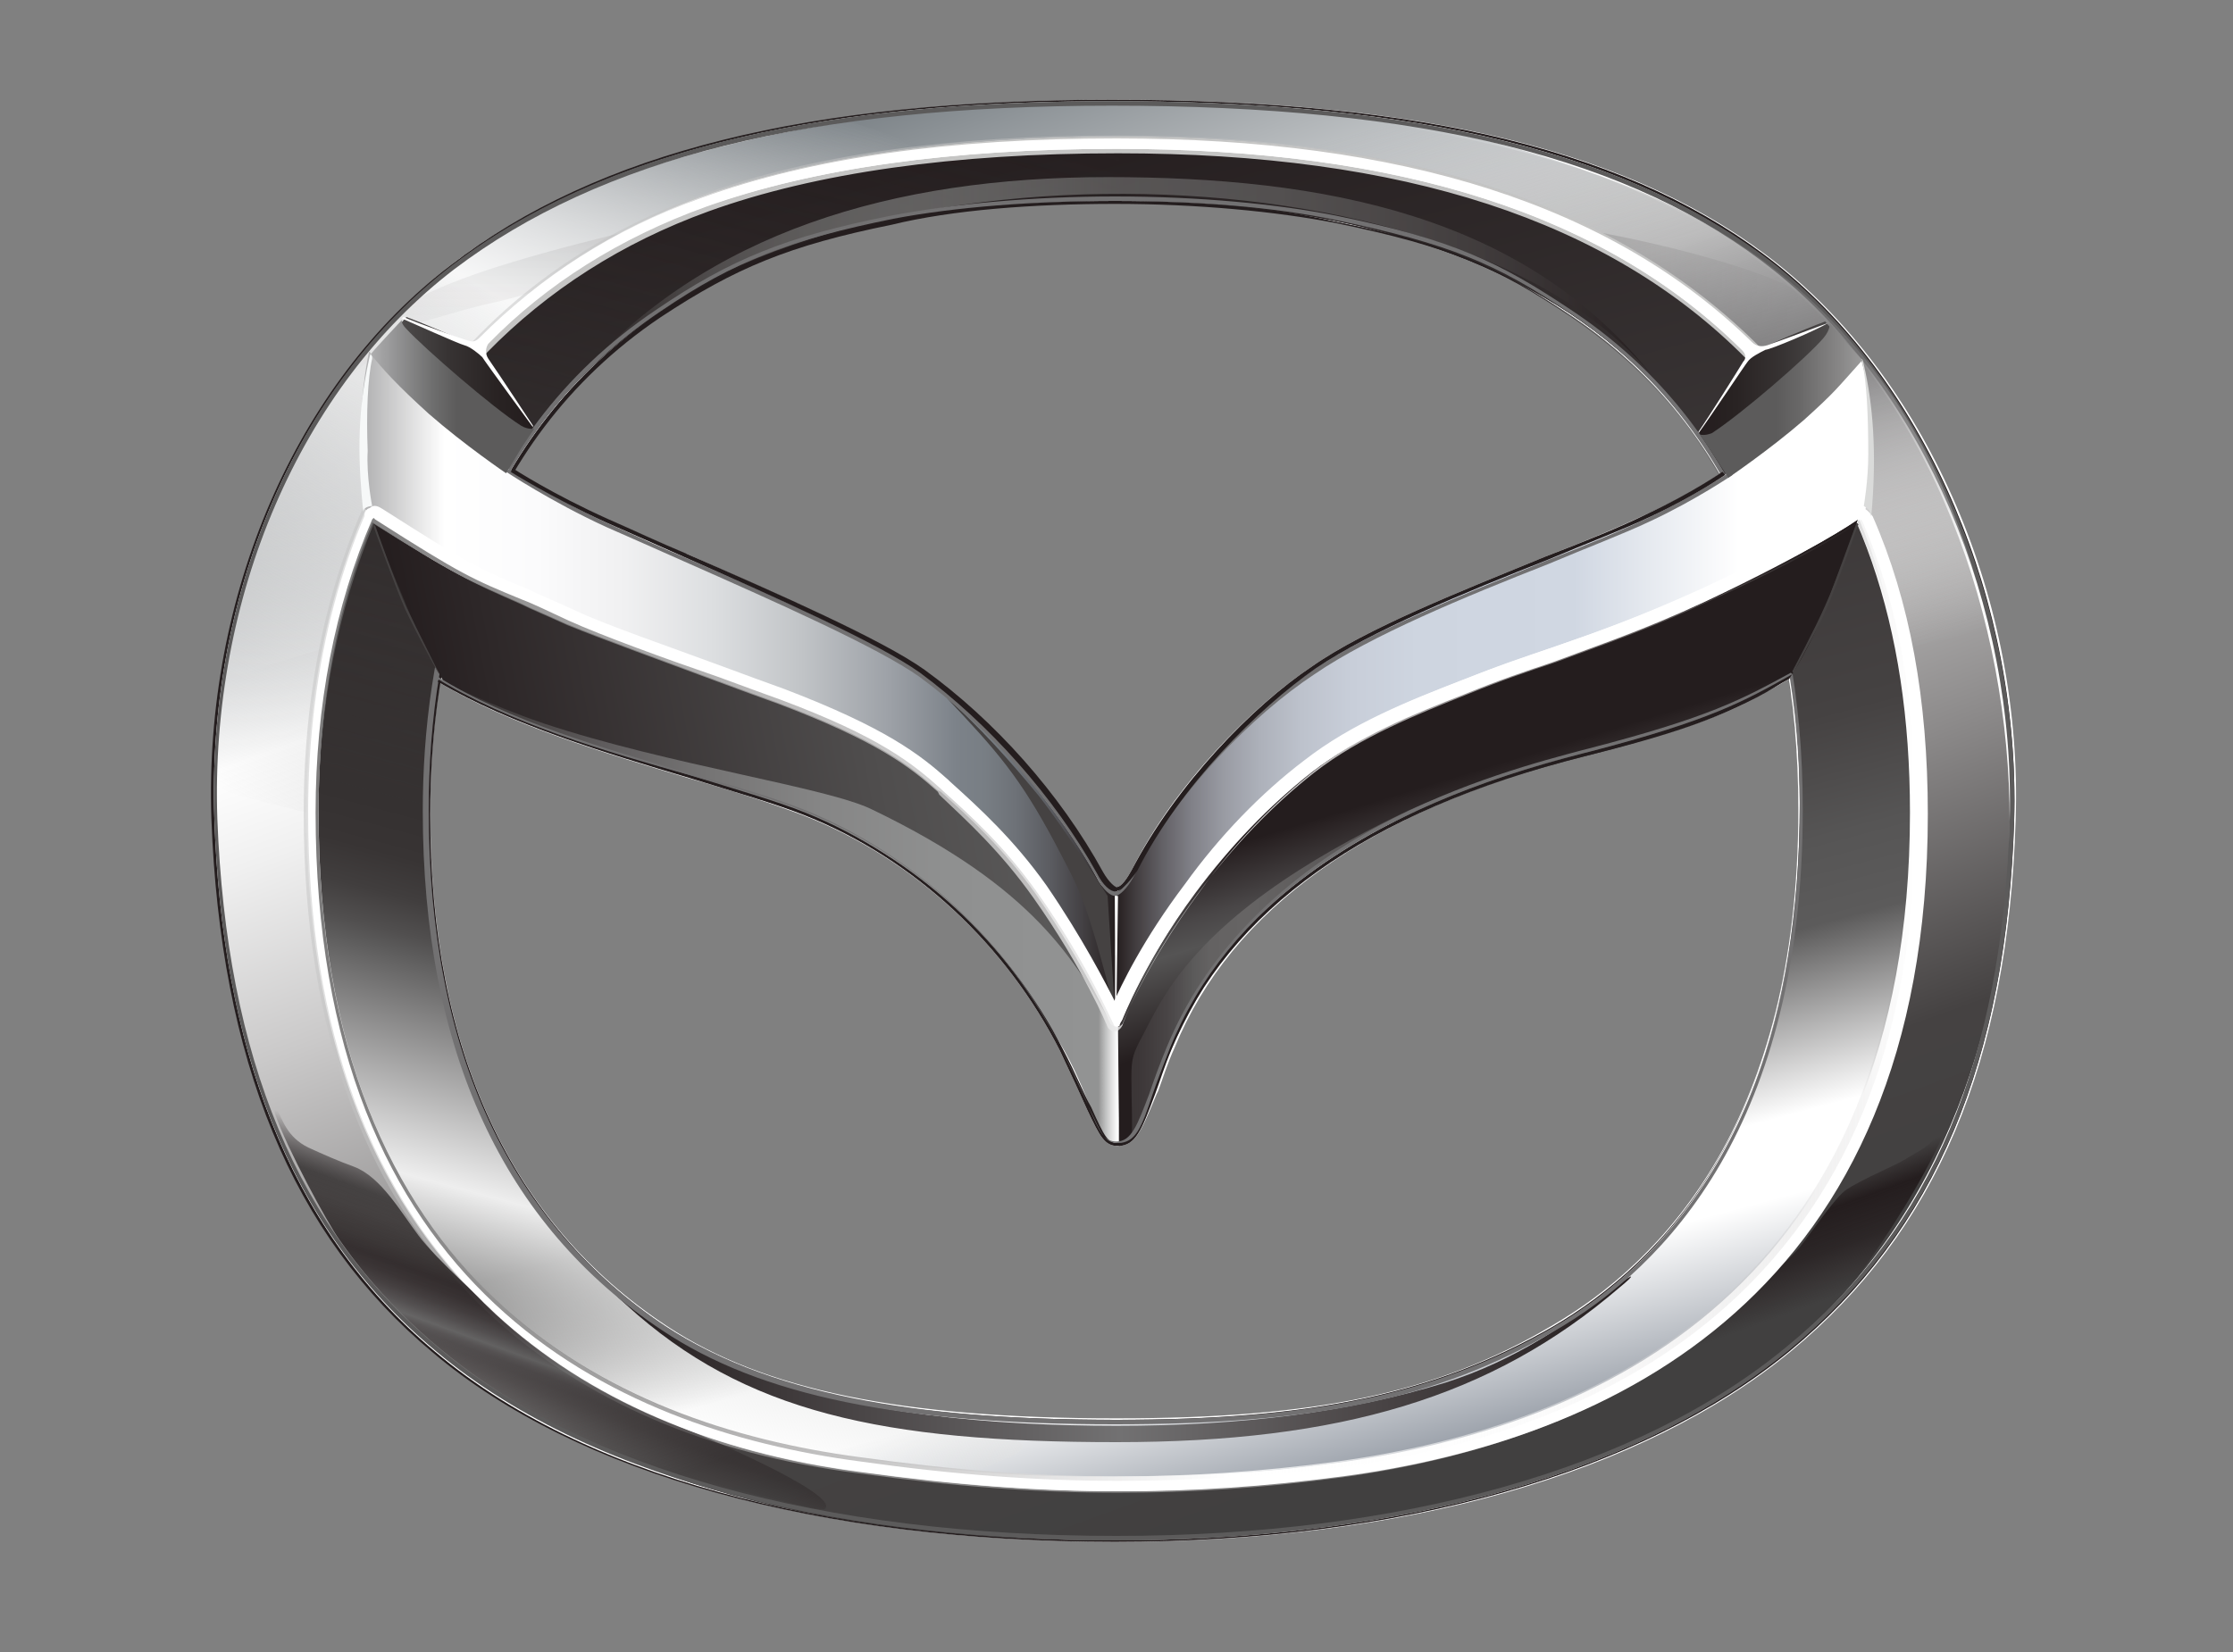 <?xml version="1.0" encoding="utf-8"?>
<!-- Generator: Adobe Illustrator 24.3.0, SVG Export Plug-In . SVG Version: 6.00 Build 0)  -->
<svg version="1.1" id="Слой_1" xmlns="http://www.w3.org/2000/svg" xmlns:xlink="http://www.w3.org/1999/xlink" x="0px" y="0px"
	 viewBox="0 0 150 111" style="enable-background:new 0 0 150 111;" xml:space="preserve">
<rect x="0" y="0" width="150" height="111" fill="#808080" stroke="none"/>
<style type="text/css">
	.st0{fill:#FFFFFF;}
	.st1{fill-rule:evenodd;clip-rule:evenodd;fill:url(#in_sf_base_1_);}
	.st2{fill-rule:evenodd;clip-rule:evenodd;fill:url(#in_sf_base_2_);}
	.st3{fill-rule:evenodd;clip-rule:evenodd;fill:url(#SVGID_1_);}
	.st4{fill-rule:evenodd;clip-rule:evenodd;fill:url(#out_sf_base_1_);}
	.st5{opacity:0.74;fill-rule:evenodd;clip-rule:evenodd;fill:url(#SVGID_2_);}
	.st6{fill-rule:evenodd;clip-rule:evenodd;fill:url(#in_up_right_1_);}
	.st7{fill-rule:evenodd;clip-rule:evenodd;fill:url(#in_up_right_2_);}
	.st8{fill-rule:evenodd;clip-rule:evenodd;fill:url(#SVGID_3_);}
	.st9{opacity:0.9;fill-rule:evenodd;clip-rule:evenodd;fill:url(#SVGID_4_);}
	.st10{fill:#241D1E;}
	.st11{fill:#727172;}
	.st12{fill:#5C5B5B;}
	.st13{opacity:0.2;fill-rule:evenodd;clip-rule:evenodd;fill:url(#SVGID_5_);}
	.st14{opacity:0.2;fill-rule:evenodd;clip-rule:evenodd;fill:url(#SVGID_6_);fill-opacity:0.42;}
	.st15{opacity:0.5;fill:#C5C5C4;}
	.st16{fill:none;}
	.st17{fill-rule:evenodd;clip-rule:evenodd;fill:url(#SVGID_7_);}
	.st18{opacity:0.9;fill-rule:evenodd;clip-rule:evenodd;fill:url(#SVGID_8_);}
	.st19{fill:url(#wing_low_sf_1_);}
	.st20{fill-rule:evenodd;clip-rule:evenodd;fill:url(#SVGID_9_);}
	.st21{fill-rule:evenodd;clip-rule:evenodd;fill:url(#SVGID_10_);}
	.st22{fill-rule:evenodd;clip-rule:evenodd;fill:url(#SVGID_11_);}
	.st23{fill-rule:evenodd;clip-rule:evenodd;fill:url(#SVGID_12_);}
	.st24{fill-rule:evenodd;clip-rule:evenodd;fill:#454242;}
	.st25{fill:#C5C5C4;}
	.st26{fill:url(#SVGID_13_);fill-opacity:0.8;}
	.st27{fill:#454242;}
	.st28{fill-rule:evenodd;clip-rule:evenodd;fill:url(#SVGID_14_);}
	.st29{fill-rule:evenodd;clip-rule:evenodd;fill:#DADBDA;}
	.st30{fill-rule:evenodd;clip-rule:evenodd;fill:url(#SVGID_15_);}
	.st31{fill-rule:evenodd;clip-rule:evenodd;fill:url(#SVGID_16_);}
	.st32{fill-rule:evenodd;clip-rule:evenodd;fill:url(#SVGID_17_);}
	.st33{fill-rule:evenodd;clip-rule:evenodd;fill:url(#SVGID_18_);}
</style>
<g>
	<g>
		<path class="st0" d="M75,103.6c-19.8,0-36.1-4.5-45.8-12.7C19.7,83,14.8,71.2,14.3,55c-0.5-15,5.6-29.3,16.1-37.2
			c9.9-7.5,24-11.1,44.4-11.1c21,0,35.2,3.5,44.7,11.1c10.1,8.1,16.4,22.7,15.9,37.3c-0.5,16.2-5.3,27.6-15.1,35.7
			C110.2,99.1,94.2,103.6,75,103.6z M74.9,13.6c-5.6,0-10.9,0.5-15,1.3c-6.9,1.4-10.6,2.9-15.5,6.2c-12.8,8.6-15.5,22.9-15.5,33.4
			c0,16,5.3,27.6,15.9,34.6c6.5,4.3,15.8,6.2,30.2,6.2c13.4,0,21.6-1.7,29.2-6.2c7.6-4.4,16.6-13.9,16.6-34.7
			c0-15.3-5.2-26.5-15.4-33.3c-4.8-3.2-7.9-4.6-15.6-6.2C85.7,14.1,80.5,13.6,74.9,13.6L74.9,13.6z"/>
		<path class="st0" d="M75.1,77c-0.9,0-1.2-0.6-2.1-2.5c-0.4-0.9-1-2.2-1.8-3.9c-3.6-7.1-9.8-12.9-17.2-15.8
			c-2.1-0.8-4.9-1.7-7.7-2.5l0,0c-5.7-1.7-12.1-3.6-16.9-6.5l-0.2-3V35l5.2-3.5c0.3,0.2,2.8,1.8,6.4,3.4c1.6,0.7,3.4,1.5,5.2,2.3
			l0.1,0c6.1,2.7,13.1,5.8,15.9,7.8c4.7,3.4,9.1,8.3,12,13.6c0.4,0.8,0.8,1,1,1c0.2,0,0.5-0.2,1-1.1c2.9-5.8,8.2-11.1,12.1-13.7
			c3.7-2.6,10.1-5.1,15.7-7.4l0,0c2.6-1,5-2,6.9-2.9c2.9-1.3,4.8-2.6,5-2.8l4.9,3v7.9l-0.2,2.9c-3.3,1.9-5.3,3.1-13.3,5.1l-0.4,0.1
			c-14.7,3.7-24,10.4-27.8,19.7c-0.5,1.1-0.8,2.1-1.1,2.9l-0.1,0.2C76.7,75.9,76.3,77,75.1,77z"/>
	</g>
	<g>
		<linearGradient id="in_sf_base_1_" gradientUnits="userSpaceOnUse" x1="63.029" y1="9.156" x2="87.278" y2="99.652">
			<stop  offset="0.212" style="stop-color:#241D1E"/>
			<stop  offset="0.313" style="stop-color:#2E2829"/>
			<stop  offset="0.493" style="stop-color:#4A4747"/>
			<stop  offset="0.594" style="stop-color:#5C5B5B"/>
			<stop  offset="0.804" style="stop-color:#B2B2B2"/>
			<stop  offset="1" style="stop-color:#FFFFFF"/>
		</linearGradient>
		<path id="in_sf_base_8_" class="st1" d="M61.1,94.7C48.4,92.9,28.8,86.2,28.8,54c0-18.4,8.2-40.5,46.2-40.5
			c34.2,0,45.9,18.4,45.9,40.4c0,30.3-17.6,38.3-32.1,40.6C81.8,95.7,69.4,95.8,61.1,94.7z M129.2,54.2c0-24.6-11.6-44.9-54.1-44.9
			C30.4,9.3,21,33.9,21,54.3c0,34,22.8,42.3,39.4,44.2c8.4,1,20.6,0.9,28.4,0C105.2,96.6,129.2,88.4,129.2,54.2z"/>
		<linearGradient id="in_sf_base_2_" gradientUnits="userSpaceOnUse" x1="63.029" y1="9.156" x2="87.278" y2="99.652">
			<stop  offset="0" style="stop-color:#241D1E"/>
			<stop  offset="0.564" style="stop-color:#454242"/>
			<stop  offset="0.569" style="stop-color:#464343"/>
			<stop  offset="0.65" style="stop-color:#565555"/>
			<stop  offset="0.709" style="stop-color:#5C5B5B"/>
			<stop  offset="0.836" style="stop-color:#FFFFFF"/>
			<stop  offset="0.891" style="stop-color:#FFFFFF"/>
			<stop  offset="1" style="stop-color:#9CA2AB"/>
		</linearGradient>
		<path id="in_sf_base_7_" class="st2" d="M61.1,94.7C48.4,92.9,28.8,86.2,28.8,54c0-18.4,8.2-40.5,46.2-40.5
			c34.2,0,45.9,18.4,45.9,40.4c0,30.3-17.6,38.3-32.1,40.6C81.8,95.7,69.4,95.8,61.1,94.7z M129.2,54.2c0-24.6-11.6-44.9-54.1-44.9
			C30.4,9.3,21,33.9,21,54.3c0,34,22.8,42.3,39.4,44.2c8.4,1,20.6,0.9,28.4,0C105.2,96.6,129.2,88.4,129.2,54.2z"/>
		
			<linearGradient id="SVGID_1_" gradientUnits="userSpaceOnUse" x1="291.937" y1="6.605" x2="315.496" y2="94.531" gradientTransform="matrix(-1 0 0 1 354.334 0)">
			<stop  offset="0" style="stop-color:#353131;stop-opacity:0"/>
			<stop  offset="0.606" style="stop-color:#353131"/>
			<stop  offset="0.641" style="stop-color:#383434"/>
			<stop  offset="0.67" style="stop-color:#413E3E"/>
			<stop  offset="0.696" style="stop-color:#514F4F"/>
			<stop  offset="0.709" style="stop-color:#5C5B5B"/>
			<stop  offset="0.867" style="stop-color:#EEEEEE"/>
			<stop  offset="1" style="stop-color:#DADBDA;stop-opacity:0"/>
		</linearGradient>
		<path class="st3" d="M75.2,10v3.1c-34.6,0.1-46.4,18.4-46.4,41.5c0,21.1,9.1,31.9,19.5,36.7c11.6,5.4,25.1,4.5,18.8,6.9
			c-1.5,0.6-2.8,1.6-8.4,0.9c-16.4-1.9-37.5-10-37.5-44.2C21.1,30.4,32.7,10.1,75.2,10z"/>
		<linearGradient id="out_sf_base_1_" gradientUnits="userSpaceOnUse" x1="92.328" y1="103.428" x2="57.004" y2="6.376">
			<stop  offset="3.636360e-02" style="stop-color:#414040"/>
			<stop  offset="0.194" style="stop-color:#454242"/>
			<stop  offset="0.37" style="stop-color:#8C8A8A"/>
			<stop  offset="0.54" style="stop-color:#CAC9C9"/>
			<stop  offset="0.663" style="stop-color:#F0F0F0"/>
			<stop  offset="0.727" style="stop-color:#FFFFFF"/>
			<stop  offset="1" style="stop-color:#767D82"/>
		</linearGradient>
		<path id="out_sf_base_4_" class="st4" d="M135,55.2c0,13.1-4.4,26.6-14.9,35.3c-11,9.1-28.2,13-45.3,13
			c-18.4,0-34.2-3.5-46.2-13.5C19,82,14.4,67.7,14.4,55c0-13.8,4.4-28.4,16-37.2c10.6-8.1,29.5-11,44.3-11c17,0,33.5,2.8,44.5,11.6
			C129.9,26.9,135,41.7,135,55.2z M128.9,54.7c0-22.8-13.3-44.9-54.1-44.9c-44.7,0-54.1,24.6-54.1,45c0,34.7,23.7,42.6,40.4,44.3
			c9,1,18,1.1,27.8,0C98.8,98,128.9,91.4,128.9,54.7z"/>
		<linearGradient id="SVGID_2_" gradientUnits="userSpaceOnUse" x1="32.081" y1="50.538" x2="45.239" y2="4.652">
			<stop  offset="0" style="stop-color:#FFFFFF;stop-opacity:0"/>
			<stop  offset="0.461" style="stop-color:#FFFFFF"/>
			<stop  offset="0.539" style="stop-color:#F0F0F0;stop-opacity:0.855"/>
			<stop  offset="1" style="stop-color:#9A9A9A;stop-opacity:0"/>
		</linearGradient>
		<path class="st5" d="M22,43.5c2.1-5.9,4.7-15.7,12.3-22.5c8.6-7.6,23.7-10.3,28.1-10.8c-1.7-1-2.6-1.2-5.2-2
			c-12.4,1.8-22.9,5.3-30.5,13.2c-7.5,7.9-10.7,17.8-11.7,24.4C17.7,44.7,18.7,44.5,22,43.5z"/>
		<linearGradient id="in_up_right_1_" gradientUnits="userSpaceOnUse" x1="38.764" y1="18.639" x2="111.168" y2="18.639">
			<stop  offset="0" style="stop-color:#241D1E"/>
			<stop  offset="4.560214e-02" style="stop-color:#383333;stop-opacity:0.954"/>
			<stop  offset="0.123" style="stop-color:#545151;stop-opacity:0.877"/>
			<stop  offset="0.205" style="stop-color:#6A6968;stop-opacity:0.795"/>
			<stop  offset="0.291" style="stop-color:#7A7A79;stop-opacity:0.709"/>
			<stop  offset="0.386" style="stop-color:#838483;stop-opacity:0.615"/>
			<stop  offset="0.503" style="stop-color:#868786;stop-opacity:0.497"/>
			<stop  offset="1" style="stop-color:#241D1E"/>
		</linearGradient>
		<path id="in_up_right_8_" class="st6" d="M74.4,11.9c14.4,0,28.1,2.5,36.7,13.5C98,9.1,53.4,8.7,38.8,25.4
			C47.4,15.6,60,11.9,74.4,11.9z"/>
		
			<linearGradient id="in_up_right_2_" gradientUnits="userSpaceOnUse" x1="11.475" y1="-55.312" x2="79.639" y2="-55.312" gradientTransform="matrix(-1 0 0 -1 121 36)">
			<stop  offset="0" style="stop-color:#241D1E"/>
			<stop  offset="0.242" style="stop-color:#484344"/>
			<stop  offset="0.503" style="stop-color:#727172"/>
			<stop  offset="1" style="stop-color:#241D1E"/>
		</linearGradient>
		<path id="in_up_right_7_" class="st7" d="M75,96.9c-15.7,0-25-2-32.9-9.2c-1-0.9-0.9-0.8,0.2,0c2.3,1.6,5,3.4,8.1,4.6
			c7.2,2.7,16.3,3.5,24.6,3.5c8.4,0,15.6-0.9,22.1-2.9c4.7-1.5,8.3-4,11.5-6.5c1.2-0.9,1.3-0.8,0.2,0.1C100.2,93.9,90,96.9,75,96.9z
			"/>
		
			<linearGradient id="SVGID_3_" gradientUnits="userSpaceOnUse" x1="195.871" y1="77.144" x2="192.416" y2="86.638" gradientTransform="matrix(-1 0 0 1 317 0)">
			<stop  offset="0.236" style="stop-color:#241D1E;stop-opacity:0"/>
			<stop  offset="0.442" style="stop-color:#241D1E"/>
			<stop  offset="0.691" style="stop-color:#241D1E;stop-opacity:0.739"/>
			<stop  offset="1" style="stop-color:#241D1E;stop-opacity:0"/>
		</linearGradient>
		<path class="st8" d="M130.6,76.1c0.8-1.7,0.7-1.6,1-2.6c0.1-0.5-0.1,0.3-0.4,0.9c-0.4,0.8-0.3,0.7-0.9,1.6c-0.6,0.9-0.8,1-2,1.7
			c-0.9,0.6-2.1,1-3.9,2c-0.5,0.3-0.7,0.4-1.7,1.7c-0.7,0.9-1.4,1.9-1.8,2.4c-1.2,1.4-4.4,3.9-6.1,5.5c-1.5,1.3-1,1.4,1.1,0.7
			c1.9-0.7,4.8-1.9,6.5-2.5c1.1-0.4,1.9-1.2,2.3-1.6C126.7,83.2,129.2,79.3,130.6,76.1z"/>
		
			<linearGradient id="SVGID_4_" gradientUnits="userSpaceOnUse" x1="61.415" y1="3.587" x2="32.046" y2="56.571" gradientTransform="matrix(1 0 0 1 -11.166 0)">
			<stop  offset="0" style="stop-color:#FFFFFF;stop-opacity:0"/>
			<stop  offset="0.37" style="stop-color:#FFFFFF"/>
			<stop  offset="1" style="stop-color:#9A9A9A;stop-opacity:0"/>
		</linearGradient>
		<path class="st9" d="M21,54.7c0-11,3.9-25.3,13.3-33.6c8.6-7.6,23.3-10.5,27.7-11c-1.7-1-2.6-1.2-5.2-2
			c-12.4,1.8-23,5.4-30.5,13.3c-8,8.4-11.8,22.3-12,31.5C16.5,53.6,18.1,54,21,54.7z"/>
		<path id="in_line_8_" class="st10" d="M74.9,13.7L74.9,13.7c5.5,0,10.8,0.5,14.9,1.3c7.7,1.6,10.8,3,15.6,6.2
			c10.2,6.8,15.4,18,15.4,33.3c0,20.8-9,30.3-16.6,34.7c-7.7,4.4-15.9,6.2-29.2,6.2c-14.4,0-23.7-1.9-30.2-6.2
			c-10.5-7-15.9-18.6-15.9-34.5c0-10.5,2.7-24.8,15.5-33.4c5-3.3,8.6-4.8,15.5-6.2C64,14.1,69.4,13.7,74.9,13.7z M74.9,13.5
			c-5.4,0-10.7,0.4-15,1.3c-6.9,1.4-10.6,2.9-15.6,6.2c-12.1,8.2-15.6,21.6-15.6,33.5c0,16.4,5.5,27.8,15.9,34.7
			c7.6,5,18.4,6.3,30.3,6.3c12.3,0,21-1.4,29.3-6.2c9.5-5.5,16.6-16.4,16.6-34.8c0-14.1-4.5-26.1-15.5-33.4c-4.9-3.3-8-4.7-15.6-6.2
			C85.6,13.9,80.3,13.5,74.9,13.5L74.9,13.5z"/>
		<path id="in_line_7_" class="st11" d="M74.9,13.5c5.4,0,10.7,0.4,14.9,1.3c7.6,1.6,10.7,2.9,15.6,6.2
			c10.9,7.3,15.5,19.3,15.5,33.4c0,18.5-7.1,29.3-16.6,34.8C96,94,87.3,95.4,75,95.4c-11.9,0-22.7-1.3-30.3-6.3
			c-10.4-6.9-15.9-18.3-15.9-34.7c0-11.9,3.4-25.3,15.6-33.5c5-3.4,8.7-4.8,15.6-6.2C64.2,13.9,69.5,13.5,74.9,13.5z M74.9,13.2
			L74.9,13.2c-5.6,0-10.9,0.5-15.1,1.3c-7,1.4-10.7,2.9-15.7,6.3c-13,8.7-15.7,23.2-15.7,33.7c0,16.1,5.4,27.8,16.1,34.9
			c6.6,4.4,16,6.3,30.4,6.3c13.4,0,21.7-1.7,29.4-6.2c7.7-4.4,16.8-14.1,16.8-35.1c0-15.4-5.2-26.7-15.6-33.6
			c-4.8-3.2-7.9-4.7-15.7-6.3C85.8,13.7,80.5,13.2,74.9,13.2L74.9,13.2z"/>
		<path id="outline_8_" class="st10" d="M74.7,6.8c17.7,0,33.8,2.5,44.6,11.1c10.8,8.6,16.3,23.8,15.9,37.2
			c-0.5,15.1-4.5,26.9-15.1,35.6c-11,9.1-28,12.8-45.2,12.8c-17.2,0-34.7-3.4-45.7-12.7C19.2,82.4,14.9,70,14.4,55
			c-0.5-14.7,5.3-29,16-37.1C42.2,8.8,59,6.8,74.7,6.8z M74.7,6.7c-20.4,0-34.5,3.5-44.4,11.1C19.9,25.7,13.7,40,14.2,55
			c0.6,16.2,5.4,28,14.9,35.9c9.7,8.2,26,12.7,45.8,12.7c19.2,0,35.3-4.6,45.3-12.8c9.8-8.1,14.6-19.5,15.1-35.7
			c0.4-14.6-5.8-29.2-15.9-37.3C109.9,10.2,95.7,6.7,74.7,6.7L74.7,6.7z"/>
		<path id="outline_7_" class="st12" d="M74.7,7.1c20.9,0,35,3.5,44.5,11.1c10,8,16.2,22.5,15.8,36.9c-0.5,16.1-5.2,27.4-15,35.4
			c-9.9,8.2-25.9,12.7-45,12.7c-19.7,0-35.9-4.5-45.5-12.6C20,82.7,15.2,71.1,14.6,55c-0.5-14.9,5.6-29,15.9-36.9
			C40.4,10.6,54.4,7.1,74.7,7.1z M74.7,6.8c-15.7,0-32.5,2-44.3,11C19.7,26,13.9,40.3,14.4,55c0.5,15,4.8,27.4,14.9,35.8
			c11,9.2,28.5,12.7,45.7,12.7c17.1,0,34.1-3.7,45.2-12.8c10.5-8.7,14.6-20.5,15.1-35.6c0.4-13.3-5.1-28.5-15.9-37.2
			C108.5,9.3,92.3,6.8,74.7,6.8L74.7,6.8z"/>
		<linearGradient id="SVGID_5_" gradientUnits="userSpaceOnUse" x1="105.977" y1="19.526" x2="123.314" y2="19.526">
			<stop  offset="0" style="stop-color:#241D1E"/>
			<stop  offset="8.962709e-02" style="stop-color:#241D1E;stop-opacity:0.91"/>
			<stop  offset="1" style="stop-color:#241D1E;stop-opacity:0"/>
		</linearGradient>
		<path class="st13" d="M106,15.4c2.6,0.3,11.7,2.3,14.8,4.2c3,1.8,2.5,1.9,2.5,1.9l-5.5,2.1C117.8,23.6,113.9,19.3,106,15.4z"/>
		
			<linearGradient id="SVGID_6_" gradientUnits="userSpaceOnUse" x1="168.273" y1="14.927" x2="168.273" y2="26.151" gradientTransform="matrix(-1 0 0 1 202 0)">
			<stop  offset="0" style="stop-color:#241D1E"/>
			<stop  offset="1" style="stop-color:#241D1E;stop-opacity:0"/>
		</linearGradient>
		<path class="st14" d="M43.2,15.3c-5.5,1.3-12.8,3.2-15.7,5.1c-1.4,0.9-5.1,5.8-5.1,5.8l5.3-4.4c2.6-0.7,2.7-0.8,4.7-1.3
			c2.2-0.5,3.5-0.7,5.9-2.3C40.7,16.5,48.7,14,43.2,15.3z"/>
		<path class="st0" d="M75.1,100.2c-5.4,0-10.9-0.4-17.4-1.3c-13.9-1.8-37.1-10-37.1-44.3c0-20.2,9.7-35.3,26.6-41.4
			c7.3-2.6,16.7-4,27.9-4c20,0,34.4,4.9,43.7,15c7.1,7.6,10.5,17.5,10.5,30.4c0,32.4-21.3,42.1-39.2,44.5
			C84.7,99.8,80,100.2,75.1,100.2z M75,10.1c-11.1,0-20.3,1.3-27.6,3.9c-16.6,6-26.1,20.8-26.1,40.6c0,31.9,19.8,41.3,36.4,43.5
			c12.3,1.6,21.1,1.7,32.1,0.2c17.6-2.4,38.5-11.9,38.5-43.7c0-12.6-3.4-22.4-10.3-29.8C109,14.9,94.8,10.1,75,10.1z"/>
		<path class="st15" d="M75.1,100.3L75.1,100.3c-5.4,0-10.9-0.4-17.4-1.3C47.5,97.7,39.2,94.1,33,88.4c-8.4-7.7-12.6-19-12.6-33.8
			c0-20.3,9.7-35.4,26.7-41.5c7.4-2.7,16.7-4,27.9-4c20.1,0,34.4,4.9,43.8,15c7.1,7.6,10.5,17.6,10.5,30.5
			c0,32.5-21.4,42.3-39.4,44.7C84.7,100,80,100.3,75.1,100.3z M75,9.4c-11.1,0-20.5,1.3-27.8,4c-16.9,6.1-26.5,21.1-26.5,41.2
			c0,14.6,4.2,25.9,12.5,33.6c6.2,5.7,14.4,9.2,24.5,10.6c6.5,0.9,12,1.3,17.4,1.3l0,0c4.9,0,9.6-0.3,14.9-1
			c17.9-2.4,39.1-12.1,39.1-44.4c0-12.8-3.4-22.7-10.5-30.3C109.3,14.3,95,9.4,75,9.4z"/>
		<path class="st16" d="M75,10.1c-11.1,0-20.3,1.3-27.6,3.9c-16.6,6-26.1,20.8-26.1,40.6c0,31.9,19.8,41.3,36.4,43.5
			c6.5,0.9,12,1.3,17.3,1.3l0,0c4.9,0,9.6-0.3,14.8-1c17.6-2.4,38.5-11.9,38.5-43.7c0-12.6-3.4-22.4-10.3-29.8
			C109,14.9,94.8,10.1,75,10.1z"/>
		
			<linearGradient id="SVGID_7_" gradientUnits="userSpaceOnUse" x1="338.118" y1="81.326" x2="333.224" y2="94.774" gradientTransform="matrix(1 0 0 1 -299.025 0)">
			<stop  offset="4.848480e-02" style="stop-color:#241D1E;stop-opacity:0"/>
			<stop  offset="0.158" style="stop-color:#373233;stop-opacity:0.516"/>
			<stop  offset="0.261" style="stop-color:#454242"/>
			<stop  offset="0.347" style="stop-color:#403C3C;stop-opacity:0.953"/>
			<stop  offset="0.46" style="stop-color:#312C2C;stop-opacity:0.892"/>
			<stop  offset="0.533" style="stop-color:#241D1E;stop-opacity:0.852"/>
			<stop  offset="0.586" style="stop-color:#282122;stop-opacity:0.823"/>
			<stop  offset="0.638" style="stop-color:#332D2E;stop-opacity:0.795"/>
			<stop  offset="0.691" style="stop-color:#454142;stop-opacity:0.766"/>
			<stop  offset="0.739" style="stop-color:#5C5B5B;stop-opacity:0.739"/>
			<stop  offset="0.742" style="stop-color:#595858;stop-opacity:0.732"/>
			<stop  offset="0.765" style="stop-color:#464243;stop-opacity:0.667"/>
			<stop  offset="0.791" style="stop-color:#363132;stop-opacity:0.592"/>
			<stop  offset="0.825" style="stop-color:#2C2627;stop-opacity:0.498"/>
			<stop  offset="0.871" style="stop-color:#261F20;stop-opacity:0.366"/>
			<stop  offset="1" style="stop-color:#241D1E;stop-opacity:0"/>
		</linearGradient>
		<path class="st17" d="M18.6,74.5c0.4,0.8,0.7,1.9,2.1,2.6c1.1,0.5,2,0.9,3.1,1.3c1.8,0.7,3.1,3,4.3,4.6c1.1,1.5,4.7,4.8,6.5,6.3
			c2.7,2.2,7.6,5.1,11.4,6.7c0.3,0.1,10.6,4.4,9.4,5.4c-0.3,0.3-9.8-2.4-10.2-2.5c-8.1-2.5-16.7-7.4-22.4-15.6
			c-0.8-1.1-3.6-6.3-4.3-8.4C18.1,73.4,18.2,73.5,18.6,74.5z"/>
		
			<linearGradient id="SVGID_8_" gradientUnits="userSpaceOnUse" x1="53.493" y1="47.189" x2="65.635" y2="4.845" gradientTransform="matrix(-1 0 0 1 170 0)">
			<stop  offset="0" style="stop-color:#FFFFFF;stop-opacity:0"/>
			<stop  offset="0.105" style="stop-color:#E3E3E3;stop-opacity:0.229"/>
			<stop  offset="0.332" style="stop-color:#9D9C9D;stop-opacity:0.72"/>
			<stop  offset="0.461" style="stop-color:#727172"/>
			<stop  offset="0.473" style="stop-color:#727172"/>
			<stop  offset="0.635" style="stop-color:#767576;stop-opacity:0.692"/>
			<stop  offset="0.804" style="stop-color:#828282;stop-opacity:0.371"/>
			<stop  offset="0.976" style="stop-color:#979697;stop-opacity:4.554760e-02"/>
			<stop  offset="1" style="stop-color:#9A9A9A;stop-opacity:0"/>
		</linearGradient>
		<path class="st18" d="M127.8,43.6c-2.1-5.9-4.7-15.7-12.3-22.5c-8.6-7.6-23.7-10.3-28.1-10.8c1.7-1,2.6-1.2,5.2-2
			c12.4,1.8,23,5.4,30.5,13.3c6.3,6.6,9.1,14.4,10.5,20.7C131.4,42.9,130.7,42.9,127.8,43.6z"/>
		<linearGradient id="wing_low_sf_1_" gradientUnits="userSpaceOnUse" x1="28.04" y1="58.108" x2="122.758" y2="58.108">
			<stop  offset="0" style="stop-color:#241D1E"/>
			<stop  offset="6.287608e-02" style="stop-color:#433F3F"/>
			<stop  offset="0.134" style="stop-color:#605D5E"/>
			<stop  offset="0.209" style="stop-color:#767575"/>
			<stop  offset="0.288" style="stop-color:#868686"/>
			<stop  offset="0.375" style="stop-color:#8F9090"/>
			<stop  offset="0.483" style="stop-color:#929393"/>
			<stop  offset="0.497" style="stop-color:#FFFFFF;stop-opacity:0.768"/>
			<stop  offset="0.498" style="stop-color:#241D1E;stop-opacity:0.9"/>
			<stop  offset="0.511" style="stop-color:#2C2627;stop-opacity:0.924"/>
			<stop  offset="0.532" style="stop-color:#423E3F;stop-opacity:0.963"/>
			<stop  offset="0.551" style="stop-color:#5C5B5B"/>
			<stop  offset="0.553" style="stop-color:#5D5C5C"/>
			<stop  offset="0.562" style="stop-color:#646262"/>
			<stop  offset="0.588" style="stop-color:#666464"/>
			<stop  offset="1" style="stop-color:#241D1E"/>
		</linearGradient>
		<path id="wing_low_sf_4_" class="st19" d="M92.1,47.2c-0.1,0-0.1,0-0.1,0.1c-2.9,1.4-16.7,16.6-17,16.9
			c-0.3,0.3-15.1-11.6-15.4-12.1c-0.3-0.5-25.4-9.5-25.4-9.5L28,42.1c0,0,0.4,1.6,2,3.8c6.3,4,18.8,6.7,25.3,9.3
			c7.8,3.2,13.3,10.3,16.2,15.4c1.9,3.4,2.3,6.4,3.6,6.4c1.3,0,2.1-3.2,3-5.2c4.4-10.2,9.8-16.3,28.8-21.1c11.7-3,13.4-5.4,13.4-5.4
			l2.5-5.9C122.8,39.3,95.7,45.7,92.1,47.2z"/>
		
			<linearGradient id="SVGID_9_" gradientUnits="userSpaceOnUse" x1="-134.362" y1="55.942" x2="-175.886" y2="47.871" gradientTransform="matrix(-1 0 0 1 -105.285 0)">
			<stop  offset="0" style="stop-color:#241D1E"/>
			<stop  offset="0.136" style="stop-color:#2D2728"/>
			<stop  offset="0.702" style="stop-color:#4F4D4D"/>
			<stop  offset="1" style="stop-color:#5C5B5B"/>
		</linearGradient>
		<path class="st20" d="M27.1,40.2c1,2.6,2.7,5.6,2.7,5.6s2.9,1.5,6.7,2.8c8.4,2.8,19.1,4.3,22.1,5.8c11,5.3,13.6,10.2,16.2,14.6
			c-1.1-2.9-2.1-5.5-6.1-10.5c-5.7-7.1-9.4-8.8-17.6-11.8c-2.8-1-6.8-2.6-11.5-4.4c-4.8-1.8-10.8-4.9-14.5-7.4
			C24.9,34.8,26.2,38.1,27.1,40.2z"/>
		<linearGradient id="SVGID_10_" gradientUnits="userSpaceOnUse" x1="74.947" y1="46.517" x2="125.737" y2="46.517">
			<stop  offset="0" style="stop-color:#241D1E"/>
			<stop  offset="2.548992e-02" style="stop-color:#413C3E"/>
			<stop  offset="6.100763e-02" style="stop-color:#626065"/>
			<stop  offset="0.1" style="stop-color:#808087"/>
			<stop  offset="0.143" style="stop-color:#999BA3"/>
			<stop  offset="0.191" style="stop-color:#ADB1BA"/>
			<stop  offset="0.246" style="stop-color:#BDC2CC"/>
			<stop  offset="0.312" style="stop-color:#C8CED9"/>
			<stop  offset="0.4" style="stop-color:#CED5E0"/>
			<stop  offset="0.606" style="stop-color:#D0D7E2"/>
			<stop  offset="0.824" style="stop-color:#FFFFFF"/>
		</linearGradient>
		<path class="st21" d="M82,50.3c2.2-2.5,4-4.2,8.2-6.7c7.8-4.6,19.9-7.1,27.9-13.3c5.4-4.1,6.9-6.2,6.9-6.2s0.6,1.8,0.7,4.1
			c0,1.3,0.1,2.5,0,4c-0.2,1.3-0.5,2.5-0.5,2.5c-3.7,2.5-9,5.5-13.8,7.3c-4.8,1.8-9.4,3.4-12.2,4.4C86.7,50.9,81.4,58,77.3,65.2
			C75.4,68.6,75,69,75,69c0-0.1,0-7.9,0-9.1c0.1,0,0.2,0,0.8-1C76.8,57.1,79.2,53.5,82,50.3z"/>
		<linearGradient id="SVGID_11_" gradientUnits="userSpaceOnUse" x1="96.238" y1="43.615" x2="103.692" y2="67.996">
			<stop  offset="0" style="stop-color:#241D1E"/>
			<stop  offset="3.041890e-02" style="stop-color:#241D1E"/>
			<stop  offset="0.339" style="stop-color:#241D1E"/>
			<stop  offset="0.358" style="stop-color:#292223"/>
			<stop  offset="0.496" style="stop-color:#494647"/>
			<stop  offset="0.57" style="stop-color:#555454"/>
			<stop  offset="0.806" style="stop-color:#241D1E"/>
		</linearGradient>
		<path class="st22" d="M124.8,34.9c-3.7,2.5-10.1,5.4-14.9,7.2c-4.8,1.8-7.6,2.6-10.4,3.6c-8,2.9-13,6-18.9,13.3
			c-4,4.9-4.6,7.6-5.5,9.8c0,1.3,0.1,7.9,0.1,7.9s0.4,0.1,0.8-0.4c0.1-0.2,0-2.3,0-3.9c0-1.3,0.1-1.6,0.8-2.9c0.5-1,1.1-2.1,1.5-2.7
			c3.3-5.2,9.6-9.1,15.8-12.1c5.4-2.6,13.5-4.3,18.9-6.1c3.7-1.2,7.2-3,7.2-3s1.4-2.1,2.4-4.7C123.4,38.7,124.8,34.9,124.8,34.9z"/>
		
			<linearGradient id="SVGID_12_" gradientUnits="userSpaceOnUse" x1="-180.273" y1="46.343" x2="-129.608" y2="46.343" gradientTransform="matrix(-1 0 0 1 -105.285 0)">
			<stop  offset="0" style="stop-color:#241D1E"/>
			<stop  offset="4.257243e-02" style="stop-color:#423F42"/>
			<stop  offset="8.780635e-02" style="stop-color:#5B5C61"/>
			<stop  offset="0.132" style="stop-color:#6D7177"/>
			<stop  offset="0.174" style="stop-color:#787E84"/>
			<stop  offset="0.212" style="stop-color:#7C8289"/>
			<stop  offset="0.304" style="stop-color:#9EA2A8"/>
			<stop  offset="0.418" style="stop-color:#C1C4C7"/>
			<stop  offset="0.533" style="stop-color:#DCDEE0"/>
			<stop  offset="0.65" style="stop-color:#F0F0F1"/>
			<stop  offset="0.768" style="stop-color:#FBFBFC"/>
			<stop  offset="0.891" style="stop-color:#FFFFFF"/>
			<stop  offset="1" style="stop-color:#AFAFB0"/>
		</linearGradient>
		<path class="st23" d="M73.7,59c0.5,1,1,0.9,1.2,0.9c0,1.4,0,8.9,0,9c0,0-0.2-0.5-2-3.9c-7.5-13.4-14.6-15.9-21.4-18.5
			c-2.9-1.1-8.2-3.1-13-4.9c-4.8-1.8-10.3-4.9-14-7.4c-0.2-0.1,0.1-0.9-0.1-2.3c-0.2-1.5-0.1-3.1-0.1-4.3c0.1-2.3,0.5-4,0.5-4
			s2.5,3.6,8.2,7.2c3.5,2.2,7.8,4.5,11.9,6.2c5,2.1,10.2,4.4,14.5,6.9c4.2,2.5,6.4,4.6,8.6,7.1C70.9,54.4,72.7,57.1,73.7,59z"/>
		<path class="st24" d="M63.6,46.9c3.4,3.6,4.9,5.3,7.3,9.8c1.6,3.1,2,3.4,4,11.3l-0.5-7.8c0,0-2.8-4.4-4.6-6.7
			C68,51.3,65.6,48.6,63.6,46.9z"/>
		<path class="st10" d="M75.1,77c-0.9,0-1.2-0.6-2.1-2.5c-0.4-0.9-1-2.2-1.8-3.9c-3.6-7.1-9.8-12.9-17.1-15.8
			c-2-0.8-4.8-1.6-7.7-2.5c-5.7-1.7-12.1-3.6-17-6.5l0.1-0.2c4.8,2.9,11.2,4.8,16.9,6.5c2.9,0.9,5.7,1.7,7.7,2.5
			c7.4,3,13.7,8.8,17.3,15.9c0.9,1.7,1.4,3,1.9,3.9c0.9,2,1.1,2.4,1.8,2.4c1,0,1.4-1,2.2-3.2c0.3-0.8,0.7-1.9,1.1-3.1
			c2.5-6.1,7.3-11,14.3-14.8c5.6-3,11.1-4.4,13.7-5.1l0.4-0.1c8-2.1,10-3.2,13.3-5.1l0.1,0.2c-3.3,1.9-5.3,3.1-13.3,5.1l-0.4,0.1
			c-14.7,3.7-24,10.4-27.8,19.7c-0.5,1.2-0.8,2.2-1.1,3C76.7,75.9,76.3,77,75.1,77z"/>
		<path class="st11" d="M75.1,76.8c-0.9,0-1.1-0.6-2-2.5c-0.4-1-1-2.3-1.9-4c-3.6-7.1-9.8-12.9-17.2-15.8c-2-0.8-4.7-1.6-7.6-2.4
			c-5.7-1.6-12.2-3.5-17.2-6.6l0.1-0.1c4.9,3.1,11.4,4.9,17.1,6.6c2.9,0.8,5.6,1.6,7.6,2.4c7.4,3,13.7,8.8,17.2,15.9
			c0.9,1.8,1.5,3.1,1.9,4c0.8,1.9,1.1,2.4,1.9,2.4c1,0,1.4-1.1,2.2-3.2c0.3-0.9,0.7-2,1.2-3.2c2.5-6,7.2-11,14.2-14.8
			c5.6-3,11.1-4.4,13.7-5.1l0.4-0.1c8.1-2.1,10.3-3.3,13.6-5.1l0.1,0.1c-3.2,1.8-5.5,3.1-13.6,5.2l-0.4,0.1
			c-14.7,3.7-24,10.4-27.8,19.8c-0.5,1.3-0.9,2.3-1.2,3.2C76.7,75.7,76.3,76.8,75.1,76.8z"/>
		<path class="st0" d="M75,69c-0.2,0-0.3-0.1-0.4-0.2c0,0-1.7-3.9-5-8.7c-2.2-3.1-4.4-5.1-6.4-6.9L63,53.1
			c-1.9-1.7-4.1-3.4-10.8-5.9c-1.1-0.4-2.5-0.9-4.1-1.5c-3.5-1.3-7.9-2.9-10.1-3.8c-1.3-0.6-2.3-1-3.1-1.4
			c-3.4-1.5-4.1-1.7-10.2-5.6c-0.2-0.1-0.3-0.4-0.1-0.6c0.1-0.2,0.4-0.2,0.6-0.1c6,3.8,6.7,4.1,10,5.5c0.8,0.4,1.8,0.8,3.1,1.4
			c2.2,1,6.5,2.5,10,3.8c1.6,0.6,3.1,1.1,4.1,1.5c6.8,2.6,9.1,4.3,11,6.1l0.1,0.1c2,1.8,4.3,3.9,6.5,7c2.5,3.5,4.1,6.6,4.7,8
			c0.6-1.4,2.1-4.5,4.9-8.2c2.3-3.2,5.1-6.1,8-8.3c3.2-2.5,7-4,10.6-5.4c2.3-0.9,4.1-1.5,5.8-2.1c3.2-1.1,6-2.1,10.2-4
			c6.9-3.2,10.1-5.4,10.1-5.4c0.2-0.1,0.4-0.1,0.6,0.1c0.1,0.2,0.1,0.4-0.1,0.6c-0.1,0.1-3.2,2.2-10.2,5.5c-4.3,2-7.1,2.9-10.3,4.1
			c-1.8,0.6-3.6,1.2-5.8,2.1c-3.6,1.4-7.3,2.9-10.4,5.3c-2.8,2.2-5.5,5-7.8,8.1c-3.7,5-5.1,8.9-5.1,8.9C75.3,68.9,75.1,69,75,69
			C75,69,75,69,75,69z"/>
		<path class="st11" d="M74.9,60.2c-0.3,0-0.8-0.4-1.2-1.2c-2.9-5.2-7.3-10.1-11.9-13.5c-2.8-2-9.8-5.1-15.9-7.8
			c-1.8-0.8-3.6-1.6-5.2-2.3c-3.7-1.7-6.7-3.7-6.7-3.7l0.2-0.2c0,0,3,2,6.7,3.7c1.6,0.7,3.3,1.5,5.2,2.3c6.2,2.7,13.2,5.8,16,7.8
			c4.7,3.4,9.1,8.3,12,13.6c0.4,0.7,0.8,1,0.9,1c0.2,0,0.5-0.2,1-1.1c3-5.8,8.2-11.1,12.1-13.7c3.7-2.6,10.1-5.1,15.7-7.4
			c2.6-1,5-2,6.9-2.9c3-1.4,5.4-3,5.5-3.1l0.2,0.2c0,0-2.5,1.7-5.5,3.1c-1.9,0.9-4.3,1.8-6.9,2.9c-5.6,2.2-11.9,4.8-15.7,7.4
			C84.2,48,79,53.2,76.1,59C75.7,59.7,75.2,60.2,74.9,60.2z"/>
		<path class="st10" d="M74.9,59.9c-0.3,0-0.8-0.4-1.2-1.2c-2.9-5.2-7.3-10.1-11.9-13.5c-2.8-2-9.8-5.1-15.9-7.8
			c-1.8-0.8-3.6-1.6-5.2-2.3c-3.7-1.7-6.4-3.4-6.4-3.4l0.2-0.2c0,0,2.6,1.7,6.4,3.4c1.6,0.7,3.3,1.5,5.2,2.3
			c6.2,2.7,13.2,5.8,16,7.8c4.7,3.4,9.1,8.3,12,13.6c0.4,0.7,0.8,1,0.9,1c0.2,0,0.5-0.2,1-1.1c3-5.8,8.2-11.1,12.1-13.7
			c3.7-2.6,10.1-5.1,15.7-7.4c2.6-1,5.1-2,6.9-2.9c3-1.4,5-2.8,5-2.8l0.2,0.2c0,0-2,1.4-5,2.8c-1.9,0.9-4.3,1.8-6.9,2.9
			c-5.6,2.2-11.9,4.8-15.6,7.3c-3.9,2.7-9.1,7.9-12,13.6C75.7,59.5,75.2,59.9,74.9,59.9z"/>
		<polygon class="st0" points="75,67.5 74.9,60.2 75.1,60.2 		"/>
		<g>
			<path class="st0" d="M32.5,23.6c4-4.2,9-7.4,14.9-9.6c7.3-2.6,16.5-3.9,27.6-3.9c19.2,0,33.1,4.5,42.3,13.9c0,0,0.1,0.1,0.2,0.2
				c0.2-0.1,0.6-0.5,0.7-0.5c-0.1-0.1-0.2-0.2-0.2-0.2c-9.4-9.5-23.5-14.1-43-14.1c-11.2,0-20.5,1.3-27.9,4
				c-6.1,2.2-11.3,5.6-15.4,10c0,0-0.1,0,0,0.1c0,0,0.2,0.1,0.3,0.2c0.1,0.1,0.3,0.2,0.4,0.3C32.4,23.8,32.5,23.6,32.5,23.6z"/>
			<path class="st25" d="M117.6,24.3L117.6,24.3c-0.1-0.1-0.2-0.2-0.3-0.2c0,0,0,0,0,0c-9.2-9.3-23-13.8-42.2-13.8
				c-11,0-20.3,1.3-27.5,3.9c-5.8,2.1-10.8,5.3-14.9,9.5c-0.1,0.1-0.1,0.2-0.2,0.2l0,0l0,0c-0.1,0-0.2-0.1-0.3-0.2
				c0,0-0.1-0.1-0.1-0.1c0,0-0.1,0-0.1-0.1c-0.1-0.1-0.1-0.1-0.2-0.1l0,0l0-0.1c0-0.1,0.1-0.1,0.1-0.1c4.2-4.4,9.4-7.8,15.4-10
				c7.4-2.7,16.7-4,27.9-4c19.6,0,33.6,4.6,43.1,14.2c0,0,0,0,0,0c0.1,0,0.1,0.1,0.2,0.2l0.2,0.2l-0.3,0c0,0-0.2,0.1-0.3,0.2
				C117.9,24.1,117.7,24.2,117.6,24.3L117.6,24.3z M75,10c19.3,0,33.2,4.5,42.4,13.9l0,0c0,0,0.1,0.1,0.1,0.1c0.1,0,0.1-0.1,0.2-0.2
				c0.1-0.1,0.2-0.1,0.2-0.2c0,0,0,0-0.1-0.1c0,0,0,0-0.1,0C108.5,14,94.5,9.4,75,9.4c-11.1,0-20.5,1.3-27.8,4
				c-6,2.2-11.2,5.5-15.3,9.9c0,0,0,0,0,0c0,0,0.1,0.1,0.1,0.1c0,0,0.1,0.1,0.1,0.1c0.1,0,0.1,0.1,0.2,0.1c0,0,0,0,0,0
				c0,0,0,0,0-0.1c4.1-4.3,9.1-7.5,15-9.6C54.7,11.3,64,10,75,10z"/>
		</g>
		<path class="st0" d="M124.5,34.2c-0.7,0.4-3.8,2.5-10,5.3c-4.2,1.9-7,2.9-10.2,4c-1.8,0.6-3.6,1.2-5.8,2.1
			c-3.6,1.4-7.4,2.9-10.6,5.4c-2.9,2.2-5.6,5.1-8,8.3c-2.7,3.7-4.2,6.8-4.9,8.2c-0.7-1.4-2.3-4.5-4.7-8c-2.2-3.1-4.5-5.2-6.5-7
			l-0.1-0.1c-1.9-1.7-4.2-3.5-11-6.1c-1.1-0.4-2.5-0.9-4.1-1.5c-3.5-1.3-7.9-2.8-10-3.8c-1.3-0.6-2.3-1-3.1-1.4
			c-3.4-1.4-4-1.7-9.8-5.4c-0.6-0.4-0.9-0.2-1.1,0.4c-2.5,5.9-3.8,12.6-3.8,20c0,14.7,4.2,26,12.5,33.7c6.2,5.7,14.5,9.3,24.6,10.6
			c6.5,0.9,12,1.3,17.4,1.3l0,0c4.9,0,9.6-0.3,14.9-1c17.9-2.4,39.3-12.1,39.3-44.5c0-7.7-1.2-14.3-3.7-20
			C125.3,34,124.8,34,124.5,34.2z M89.9,98.3c-5.3,0.7-10,1-14.8,1l0,0c-5.3,0-10.8-0.4-17.3-1.3c-16.6-2.2-36.4-11.5-36.4-43.5
			c0-7.3,1.3-13.9,3.7-19.6c5.8,3.7,6.5,4,9.9,5.4c0.8,0.4,1.8,0.8,3.1,1.4c2.2,1,6.6,2.6,10.1,3.8c1.6,0.6,3,1.1,4.1,1.5
			c6.7,2.5,8.9,4.2,10.8,5.9l0.1,0.1c2,1.8,4.2,3.8,6.4,6.9c3.4,4.8,5,8.7,5,8.7c0.1,0.2,0.2,0.2,0.4,0.2c0,0,0,0,0,0
			c0.2,0,0.3-0.1,0.4-0.3c0,0,1.5-3.9,5.1-8.9c2.3-3.2,5-6,7.8-8.1c3.1-2.4,6.9-3.9,10.4-5.3c2.3-0.9,4.1-1.5,5.8-2.1
			c3.2-1.1,6-2.1,10.3-4.1c6-2.8,9.2-4.8,10-5.3c2.4,5.6,3.6,12.1,3.6,19.6C128.4,86.4,107.5,96,89.9,98.3z"/>
		<linearGradient id="SVGID_13_" gradientUnits="userSpaceOnUse" x1="21.207" y1="67.117" x2="128.588" y2="67.117">
			<stop  offset="0" style="stop-color:#5C5B5B"/>
			<stop  offset="0.105" style="stop-color:#757474"/>
			<stop  offset="0.327" style="stop-color:#B4B3B3"/>
			<stop  offset="0.57" style="stop-color:#FFFFFF"/>
			<stop  offset="0.71" style="stop-color:#FDFDFD;stop-opacity:0.675"/>
			<stop  offset="0.77" style="stop-color:#F6F6F6;stop-opacity:0.534"/>
			<stop  offset="0.816" style="stop-color:#EAE9E9;stop-opacity:0.428"/>
			<stop  offset="0.854" style="stop-color:#D9D7D7;stop-opacity:0.34"/>
			<stop  offset="0.887" style="stop-color:#C2C0C0;stop-opacity:0.263"/>
			<stop  offset="0.916" style="stop-color:#A6A3A4;stop-opacity:0.194"/>
			<stop  offset="0.944" style="stop-color:#858182;stop-opacity:0.131"/>
			<stop  offset="0.969" style="stop-color:#5F5A5A;stop-opacity:7.206398e-02"/>
			<stop  offset="0.992" style="stop-color:#352E2F;stop-opacity:1.886868e-02"/>
			<stop  offset="1" style="stop-color:#241D1E;stop-opacity:0"/>
		</linearGradient>
		<path class="st26" d="M75.1,99.5L75.1,99.5c-5.4,0-10.9-0.4-17.3-1.3C41.1,96,21.2,86.7,21.2,54.6c0-7.2,1.3-13.9,3.8-19.7
			l0.1-0.1l0.1,0.1c5.8,3.7,6.5,4,9.9,5.4c0.8,0.3,1.8,0.8,3.1,1.4c2.2,1,6.6,2.6,10.1,3.8c1.6,0.6,3,1.1,4.1,1.5
			c6.7,2.5,8.9,4.3,10.8,6l0.1,0.1c2,1.8,4.2,3.8,6.4,6.9c3.4,4.8,5,8.7,5.1,8.8c0,0.1,0.1,0.2,0.3,0.2c0.1,0,0.2-0.1,0.3-0.2
			c0,0,1.5-3.9,5.2-8.9c2.3-3.2,5-6,7.8-8.2c3.1-2.4,6.9-4,10.4-5.3c2.3-0.9,4.1-1.5,5.8-2.1c3.2-1.1,6-2.1,10.3-4
			c6-2.8,9.2-4.7,10-5.3l0.1-0.1l0.1,0.1c2.4,5.6,3.6,12.1,3.6,19.7c0,32-21,41.5-38.7,43.9C84.7,99.2,79.9,99.5,75.1,99.5z
			 M25.1,35.2c-2.4,5.8-3.7,12.3-3.7,19.4c0,31.8,19.7,41.1,36.3,43.3c6.5,0.9,12,1.3,17.3,1.3l0,0c4.9,0,9.6-0.3,14.8-1
			c17.5-2.4,38.4-11.8,38.4-43.6c0-7.5-1.2-13.9-3.5-19.4c-1,0.7-4.1,2.6-9.9,5.2c-4.3,2-7.1,2.9-10.3,4.1c-1.8,0.6-3.6,1.2-5.8,2.1
			c-3.5,1.4-7.3,2.9-10.4,5.3c-2.8,2.2-5.5,5-7.8,8.1c-3.7,5-5.1,8.8-5.1,8.9c-0.1,0.2-0.3,0.4-0.5,0.4l0,0c-0.2,0-0.4-0.1-0.5-0.3
			c0,0-1.6-3.9-5-8.7c-2.2-3.1-4.4-5.1-6.3-6.9L63,53.2c-1.9-1.7-4.1-3.4-10.7-5.9c-1.1-0.4-2.5-0.9-4.1-1.5
			c-3.5-1.3-7.9-2.9-10.1-3.8c-1.3-0.6-2.3-1-3.1-1.4C31.6,39.1,30.9,38.8,25.1,35.2z"/>
		<path class="st27" d="M120.5,45.2C120.4,45.2,120.4,45.2,120.5,45.2c-0.1,0-0.1-0.1-0.1-0.1c0,0,1.5-2.8,2.2-4.4
			c0.7-1.5,2.1-5.5,2.1-5.5c0,0,0.1-0.1,0.1,0c0,0,0.1,0.1,0,0.1c0,0-1.4,4-2.1,5.6C122.1,42.3,120.5,45.1,120.5,45.2
			C120.5,45.1,120.5,45.2,120.5,45.2z"/>
		<linearGradient id="SVGID_14_" gradientUnits="userSpaceOnUse" x1="24.563" y1="34.303" x2="24.563" y2="23.776">
			<stop  offset="0" style="stop-color:#F6F8F8"/>
			<stop  offset="0.939" style="stop-color:#F6F8F8"/>
			<stop  offset="1" style="stop-color:#F6F8F8"/>
		</linearGradient>
		<path class="st28" d="M24.8,24.1c0.1-0.5,0.2-0.4,0.2,0c-0.3,1.3-0.4,3.7-0.3,6.2C24.6,32,25,34,25,34c-0.2,0-0.6,0.1-0.6,0.4
			C24.1,31.4,23.9,28.1,24.8,24.1z"/>
		<path class="st29" d="M125.2,24.5c-0.1-0.5-0.2-0.5-0.1-0.1c0.3,1.3,0.4,3.6,0.4,6.1c0,1.8-0.3,3.5-0.3,3.5s0.4,0.2,0.5,0.7
			C126.1,30.4,125.8,27.1,125.2,24.5z"/>
		
			<linearGradient id="SVGID_15_" gradientUnits="userSpaceOnUse" x1="355.233" y1="26.813" x2="365.937" y2="26.813" gradientTransform="matrix(1 0 0 1 -241.062 0)">
			<stop  offset="0" style="stop-color:#241D1E"/>
			<stop  offset="0.23" style="stop-color:#292323"/>
			<stop  offset="0.524" style="stop-color:#373333"/>
			<stop  offset="0.852" style="stop-color:#4F4D4D"/>
			<stop  offset="1" style="stop-color:#5C5B5B"/>
		</linearGradient>
		<path class="st30" d="M120.7,28.1l-4.8,3.7l-1.8-2.8c1.2-1.6,3-4.5,3.2-4.8c0.2-0.3,0.8-0.7,1.2-0.9c0.5-0.2,2.5-1.1,4.1-1.7
			l2.1,2.4L120.7,28.1z"/>
		
			<linearGradient id="SVGID_16_" gradientUnits="userSpaceOnUse" x1="456.991" y1="26.438" x2="467.693" y2="26.438" gradientTransform="matrix(-1 0 0 1 492.75 0)">
			<stop  offset="0" style="stop-color:#241D1E"/>
			<stop  offset="0.23" style="stop-color:#292323"/>
			<stop  offset="0.524" style="stop-color:#373333"/>
			<stop  offset="0.852" style="stop-color:#4F4D4D"/>
			<stop  offset="1" style="stop-color:#5C5B5B"/>
		</linearGradient>
		<path class="st31" d="M29.2,27.8l4.8,3.7l1.8-2.8c-1.2-1.6-3-4.5-3.2-4.8c-0.2-0.3-0.8-0.7-1.2-0.9c-0.5-0.2-2.5-1.1-4.1-1.7
			l-2.1,2.4L29.2,27.8z"/>
		
			<linearGradient id="SVGID_17_" gradientUnits="userSpaceOnUse" x1="5.773" y1="26.631" x2="16.752" y2="26.631" gradientTransform="matrix(1 0 0 1 19.125 0)">
			<stop  offset="0" style="stop-color:#AFAFB0"/>
			<stop  offset="0.115" style="stop-color:#9A9A9B"/>
			<stop  offset="0.389" style="stop-color:#6D6D6D"/>
			<stop  offset="0.527" style="stop-color:#5C5B5B"/>
		</linearGradient>
		<path class="st32" d="M35.9,28.8c0,0-0.7,1-1,1.5c-0.3,0.5-0.9,1.5-0.9,1.5s-2.8-1.9-5.2-4c-2.1-1.9-3.1-3-3.9-4
			c0.4-0.5,2.1-2.3,2.1-2.3s-0.1,0.2,0.3,0.6c1.2,1.3,5.8,5.3,7.7,6.5C35.5,28.9,35.9,28.8,35.9,28.8z"/>
		<path class="st0" d="M122.8,21.7c-0.8,0.3-3.5,1.3-4.1,1.5c-0.3,0.1-0.7,0.1-1-0.2C108.3,13.8,94.3,9.3,75,9.3
			c-11.2,0-20.5,1.3-27.9,4c-5.9,2.1-10.8,5.3-14.9,9.4c-0.2,0.2-0.4,0.3-0.7,0.2c-0.4-0.1-3.5-1.2-4.4-1.6l-0.1,0.1
			c0.7,0.3,3.8,1.7,4.2,1.8c0.4,0.1,1,0.6,1.2,0.8c0.1,0.2,3.4,4.7,3.4,4.7l0-0.1c0,0-2.3-3.5-3-4.5c-0.2-0.3-0.2-0.7,0-1
			c3.9-4,8.8-7.1,14.6-9.2c7.3-2.6,16.5-3.9,27.6-3.9c19,0,32.8,4.4,42,13.5c0.3,0.3,0.3,0.6,0.1,0.8c-0.3,0.5-2.3,3.7-3,4.7l0,0.1
			c0.8-1.1,3.2-4.7,3.3-4.8c0.2-0.3,0.8-0.6,1.2-0.8C118.9,23.5,122,22.2,122.8,21.7L122.8,21.7z"/>
		
			<linearGradient id="SVGID_18_" gradientUnits="userSpaceOnUse" x1="107.529" y1="26.851" x2="118.406" y2="26.851" gradientTransform="matrix(-1 0 0 1 232.562 0)">
			<stop  offset="0" style="stop-color:#9A9A9A"/>
			<stop  offset="0.129" style="stop-color:#888787"/>
			<stop  offset="0.386" style="stop-color:#686767"/>
			<stop  offset="0.527" style="stop-color:#5C5B5B"/>
		</linearGradient>
		<path class="st33" d="M114.2,29.2l1.9,2.9c0,0,2.8-1.9,5.1-3.9c2.1-1.9,2.1-2,3.9-4l-2.2-2.5c0,0,0.1,0.4-0.4,1
			c-1.1,1.3-5.5,5.1-7.5,6.4C114.5,29.3,114.2,29.2,114.2,29.2z"/>
		<path class="st27" d="M29.5,45.3C29.4,45.3,29.4,45.3,29.5,45.3c-0.1-0.1-1.6-2.9-2.3-4.4c-0.7-1.6-2.1-5.5-2.1-5.5
			c0,0,0-0.1,0-0.1c0,0,0.1,0,0.1,0c0,0,1.4,4,2.1,5.5C28,42.3,29.5,45.2,29.5,45.3C29.5,45.2,29.5,45.3,29.5,45.3
			C29.5,45.3,29.5,45.3,29.5,45.3z"/>
	</g>
</g>
</svg>
